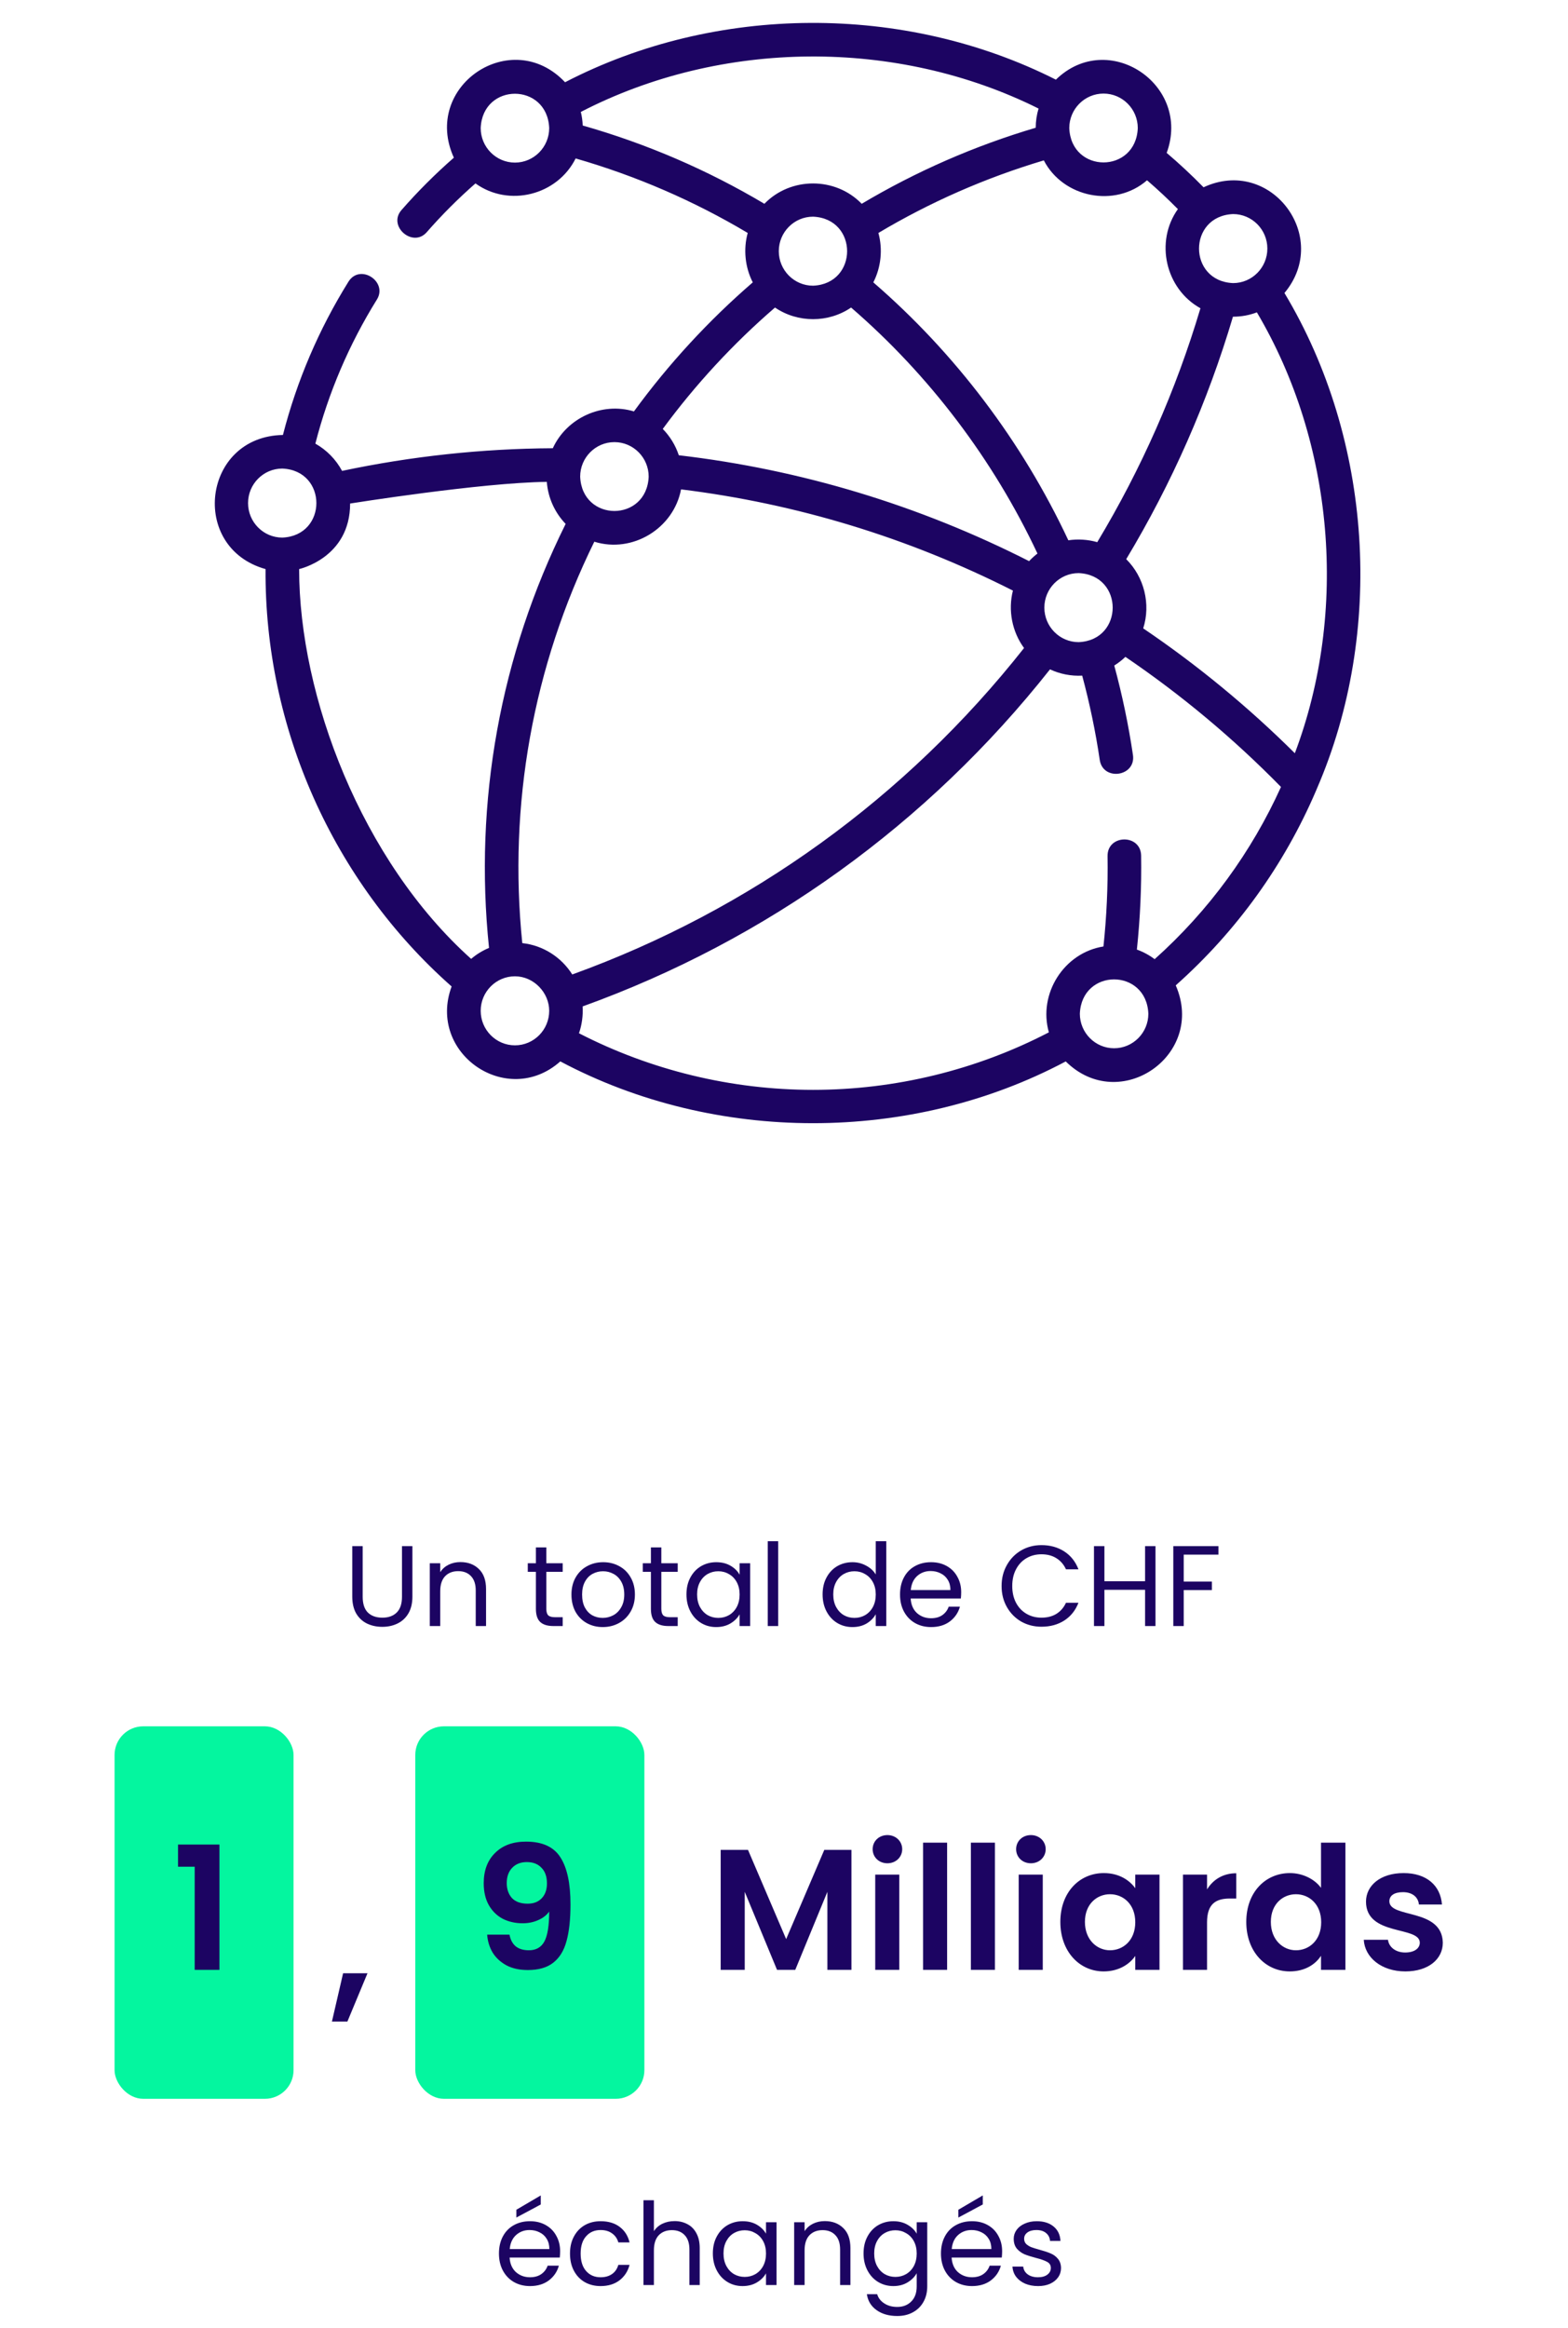 <svg width="219" height="325" viewBox="0 0 219 325" fill="none" xmlns="http://www.w3.org/2000/svg">
<path d="M50.656 215.848V222.904C50.656 223.896 50.896 224.632 51.376 225.112C51.867 225.592 52.544 225.832 53.408 225.832C54.261 225.832 54.928 225.592 55.408 225.112C55.899 224.632 56.144 223.896 56.144 222.904V215.848H57.6V222.888C57.6 223.816 57.413 224.6 57.04 225.24C56.667 225.869 56.16 226.339 55.52 226.648C54.891 226.957 54.181 227.112 53.392 227.112C52.603 227.112 51.888 226.957 51.248 226.648C50.619 226.339 50.117 225.869 49.744 225.24C49.381 224.6 49.2 223.816 49.2 222.888V215.848H50.656ZM64.301 218.072C65.368 218.072 66.231 218.397 66.893 219.048C67.554 219.688 67.885 220.616 67.885 221.832V227H66.445V222.04C66.445 221.165 66.226 220.499 65.789 220.04C65.352 219.571 64.754 219.336 63.997 219.336C63.229 219.336 62.615 219.576 62.157 220.056C61.709 220.536 61.485 221.235 61.485 222.152V227H60.029V218.232H61.485V219.48C61.773 219.032 62.162 218.685 62.653 218.44C63.154 218.195 63.703 218.072 64.301 218.072ZM76.305 219.432V224.6C76.305 225.027 76.395 225.331 76.577 225.512C76.758 225.683 77.073 225.768 77.521 225.768H78.593V227H77.281C76.47 227 75.862 226.813 75.457 226.44C75.052 226.067 74.849 225.453 74.849 224.6V219.432H73.713V218.232H74.849V216.024H76.305V218.232H78.593V219.432H76.305ZM84.181 227.144C83.36 227.144 82.613 226.957 81.941 226.584C81.28 226.211 80.757 225.683 80.373 225C80 224.307 79.813 223.507 79.813 222.6C79.813 221.704 80.005 220.915 80.389 220.232C80.784 219.539 81.317 219.011 81.989 218.648C82.661 218.275 83.413 218.088 84.245 218.088C85.077 218.088 85.829 218.275 86.501 218.648C87.173 219.011 87.701 219.533 88.085 220.216C88.48 220.899 88.677 221.693 88.677 222.6C88.677 223.507 88.474 224.307 88.069 225C87.674 225.683 87.136 226.211 86.453 226.584C85.77 226.957 85.013 227.144 84.181 227.144ZM84.181 225.864C84.704 225.864 85.194 225.741 85.653 225.496C86.112 225.251 86.48 224.883 86.757 224.392C87.045 223.901 87.189 223.304 87.189 222.6C87.189 221.896 87.05 221.299 86.773 220.808C86.496 220.317 86.133 219.955 85.685 219.72C85.237 219.475 84.752 219.352 84.229 219.352C83.696 219.352 83.205 219.475 82.757 219.72C82.32 219.955 81.968 220.317 81.701 220.808C81.434 221.299 81.301 221.896 81.301 222.6C81.301 223.315 81.429 223.917 81.685 224.408C81.952 224.899 82.304 225.267 82.741 225.512C83.178 225.747 83.658 225.864 84.181 225.864ZM92.367 219.432V224.6C92.367 225.027 92.458 225.331 92.639 225.512C92.821 225.683 93.135 225.768 93.583 225.768H94.655V227H93.343C92.533 227 91.925 226.813 91.519 226.44C91.114 226.067 90.911 225.453 90.911 224.6V219.432H89.775V218.232H90.911V216.024H92.367V218.232H94.655V219.432H92.367ZM95.876 222.584C95.876 221.688 96.057 220.904 96.419 220.232C96.782 219.549 97.278 219.021 97.907 218.648C98.547 218.275 99.257 218.088 100.036 218.088C100.804 218.088 101.47 218.253 102.036 218.584C102.601 218.915 103.022 219.331 103.3 219.832V218.232H104.772V227H103.3V225.368C103.012 225.88 102.58 226.307 102.004 226.648C101.438 226.979 100.777 227.144 100.02 227.144C99.241 227.144 98.537 226.952 97.907 226.568C97.278 226.184 96.782 225.645 96.419 224.952C96.057 224.259 95.876 223.469 95.876 222.584ZM103.3 222.6C103.3 221.939 103.166 221.363 102.9 220.872C102.633 220.381 102.27 220.008 101.812 219.752C101.364 219.485 100.868 219.352 100.324 219.352C99.779 219.352 99.284 219.48 98.835 219.736C98.388 219.992 98.03 220.365 97.763 220.856C97.497 221.347 97.364 221.923 97.364 222.584C97.364 223.256 97.497 223.843 97.763 224.344C98.03 224.835 98.388 225.213 98.835 225.48C99.284 225.736 99.779 225.864 100.324 225.864C100.868 225.864 101.364 225.736 101.812 225.48C102.27 225.213 102.633 224.835 102.9 224.344C103.166 223.843 103.3 223.261 103.3 222.6ZM108.688 215.16V227H107.232V215.16H108.688ZM114.891 222.584C114.891 221.688 115.072 220.904 115.435 220.232C115.798 219.549 116.294 219.021 116.923 218.648C117.563 218.275 118.278 218.088 119.067 218.088C119.75 218.088 120.384 218.248 120.971 218.568C121.558 218.877 122.006 219.288 122.315 219.8V215.16H123.787V227H122.315V225.352C122.027 225.875 121.6 226.307 121.035 226.648C120.47 226.979 119.808 227.144 119.051 227.144C118.272 227.144 117.563 226.952 116.923 226.568C116.294 226.184 115.798 225.645 115.435 224.952C115.072 224.259 114.891 223.469 114.891 222.584ZM122.315 222.6C122.315 221.939 122.182 221.363 121.915 220.872C121.648 220.381 121.286 220.008 120.827 219.752C120.379 219.485 119.883 219.352 119.339 219.352C118.795 219.352 118.299 219.48 117.851 219.736C117.403 219.992 117.046 220.365 116.779 220.856C116.512 221.347 116.379 221.923 116.379 222.584C116.379 223.256 116.512 223.843 116.779 224.344C117.046 224.835 117.403 225.213 117.851 225.48C118.299 225.736 118.795 225.864 119.339 225.864C119.883 225.864 120.379 225.736 120.827 225.48C121.286 225.213 121.648 224.835 121.915 224.344C122.182 223.843 122.315 223.261 122.315 222.6ZM134.248 222.28C134.248 222.557 134.232 222.851 134.2 223.16H127.192C127.245 224.024 127.538 224.701 128.072 225.192C128.616 225.672 129.272 225.912 130.04 225.912C130.669 225.912 131.192 225.768 131.608 225.48C132.034 225.181 132.333 224.787 132.504 224.296H134.072C133.837 225.139 133.368 225.827 132.664 226.36C131.96 226.883 131.085 227.144 130.04 227.144C129.208 227.144 128.461 226.957 127.8 226.584C127.149 226.211 126.637 225.683 126.264 225C125.89 224.307 125.704 223.507 125.704 222.6C125.704 221.693 125.885 220.899 126.248 220.216C126.61 219.533 127.117 219.011 127.768 218.648C128.429 218.275 129.186 218.088 130.04 218.088C130.872 218.088 131.608 218.269 132.248 218.632C132.888 218.995 133.378 219.496 133.72 220.136C134.072 220.765 134.248 221.48 134.248 222.28ZM132.744 221.976C132.744 221.421 132.621 220.947 132.376 220.552C132.13 220.147 131.794 219.843 131.368 219.64C130.952 219.427 130.488 219.32 129.976 219.32C129.24 219.32 128.61 219.555 128.088 220.024C127.576 220.493 127.282 221.144 127.208 221.976H132.744ZM139.891 221.416C139.891 220.328 140.136 219.352 140.627 218.488C141.118 217.613 141.784 216.931 142.627 216.44C143.48 215.949 144.424 215.704 145.459 215.704C146.675 215.704 147.736 215.997 148.643 216.584C149.55 217.171 150.211 218.003 150.627 219.08H148.883C148.574 218.408 148.126 217.891 147.539 217.528C146.963 217.165 146.27 216.984 145.459 216.984C144.68 216.984 143.982 217.165 143.363 217.528C142.744 217.891 142.259 218.408 141.907 219.08C141.555 219.741 141.379 220.52 141.379 221.416C141.379 222.301 141.555 223.08 141.907 223.752C142.259 224.413 142.744 224.925 143.363 225.288C143.982 225.651 144.68 225.832 145.459 225.832C146.27 225.832 146.963 225.656 147.539 225.304C148.126 224.941 148.574 224.424 148.883 223.752H150.627C150.211 224.819 149.55 225.645 148.643 226.232C147.736 226.808 146.675 227.096 145.459 227.096C144.424 227.096 143.48 226.856 142.627 226.376C141.784 225.885 141.118 225.208 140.627 224.344C140.136 223.48 139.891 222.504 139.891 221.416ZM161.387 215.848V227H159.931V221.944H154.251V227H152.795V215.848H154.251V220.744H159.931V215.848H161.387ZM170.177 215.848V217.032H165.329V220.792H169.265V221.976H165.329V227H163.873V215.848H170.177Z" fill="#1C0462"/>
<rect x="16" y="241" width="25" height="52" rx="4" fill="#04F69F"/>
<path d="M24.864 260.6V257.504H30.648V275H27.192V260.6H24.864Z" fill="#1C0462"/>
<rect x="58" y="241" width="32" height="52" rx="4" fill="#04F69F"/>
<path d="M71.16 270.08C71.288 270.784 71.576 271.328 72.024 271.712C72.488 272.08 73.104 272.264 73.872 272.264C74.864 272.264 75.584 271.856 76.032 271.04C76.48 270.208 76.704 268.816 76.704 266.864C76.336 267.376 75.816 267.776 75.144 268.064C74.488 268.352 73.776 268.496 73.008 268.496C71.984 268.496 71.056 268.288 70.224 267.872C69.408 267.44 68.76 266.808 68.28 265.976C67.8 265.128 67.56 264.104 67.56 262.904C67.56 261.128 68.088 259.72 69.144 258.68C70.2 257.624 71.64 257.096 73.464 257.096C75.736 257.096 77.336 257.824 78.264 259.28C79.208 260.736 79.68 262.928 79.68 265.856C79.68 267.936 79.496 269.64 79.128 270.968C78.776 272.296 78.16 273.304 77.28 273.992C76.416 274.68 75.232 275.024 73.728 275.024C72.544 275.024 71.536 274.8 70.704 274.352C69.872 273.888 69.232 273.288 68.784 272.552C68.352 271.8 68.104 270.976 68.04 270.08H71.16ZM73.704 265.76C74.536 265.76 75.192 265.504 75.672 264.992C76.152 264.48 76.392 263.792 76.392 262.928C76.392 261.984 76.136 261.256 75.624 260.744C75.128 260.216 74.448 259.952 73.584 259.952C72.72 259.952 72.032 260.224 71.52 260.768C71.024 261.296 70.776 262 70.776 262.88C70.776 263.728 71.016 264.424 71.496 264.968C71.992 265.496 72.728 265.76 73.704 265.76Z" fill="#1C0462"/>
<path d="M51.328 275.472L48.52 282.216H46.36L47.92 275.472H51.328Z" fill="#1C0462"/>
<path d="M100.656 275H104.016V264.104L108.528 275H111.072L115.56 264.104V275H118.92V258.248H115.128L109.8 270.704L104.472 258.248H100.656V275ZM122.242 275H125.602V261.704H122.242V275ZM123.946 260.12C125.122 260.12 126.01 259.256 126.01 258.152C126.01 257.048 125.122 256.184 123.946 256.184C122.746 256.184 121.882 257.048 121.882 258.152C121.882 259.256 122.746 260.12 123.946 260.12ZM128.922 275H132.282V257.24H128.922V275ZM135.601 275H138.961V257.24H135.601V275ZM142.281 275H145.641V261.704H142.281V275ZM143.985 260.12C145.161 260.12 146.049 259.256 146.049 258.152C146.049 257.048 145.161 256.184 143.985 256.184C142.785 256.184 141.921 257.048 141.921 258.152C141.921 259.256 142.785 260.12 143.985 260.12ZM148.097 268.304C148.097 272.456 150.785 275.216 154.145 275.216C156.257 275.216 157.769 274.208 158.561 273.056V275H161.945V261.704H158.561V263.6C157.769 262.496 156.305 261.488 154.169 261.488C150.785 261.488 148.097 264.152 148.097 268.304ZM158.561 268.352C158.561 270.872 156.881 272.264 155.033 272.264C153.233 272.264 151.529 270.824 151.529 268.304C151.529 265.784 153.233 264.44 155.033 264.44C156.881 264.44 158.561 265.832 158.561 268.352ZM168.586 268.376C168.586 265.808 169.786 265.04 171.778 265.04H172.666V261.512C170.818 261.512 169.426 262.4 168.586 263.768V261.704H165.226V275H168.586V268.376ZM174.065 268.304C174.065 272.456 176.753 275.216 180.137 275.216C182.225 275.216 183.713 274.256 184.505 273.032V275H187.913V257.24H184.505V263.552C183.593 262.304 181.913 261.488 180.161 261.488C176.753 261.488 174.065 264.152 174.065 268.304ZM184.529 268.352C184.529 270.872 182.849 272.264 181.001 272.264C179.201 272.264 177.497 270.824 177.497 268.304C177.497 265.784 179.201 264.44 181.001 264.44C182.849 264.44 184.529 265.832 184.529 268.352ZM201.515 271.208C201.419 266.336 194.051 267.848 194.051 265.424C194.051 264.656 194.699 264.152 195.947 264.152C197.267 264.152 198.083 264.848 198.179 265.88H201.395C201.203 263.24 199.259 261.488 196.043 261.488C192.755 261.488 190.787 263.264 190.787 265.472C190.787 270.344 198.299 268.832 198.299 271.208C198.299 271.976 197.579 272.576 196.259 272.576C194.915 272.576 193.979 271.808 193.859 270.8H190.475C190.619 273.272 192.947 275.216 196.283 275.216C199.523 275.216 201.515 273.488 201.515 271.208Z" fill="#1C0462"/>
<path d="M78.232 314.28C78.232 314.557 78.216 314.851 78.184 315.16H71.176C71.229 316.024 71.523 316.701 72.056 317.192C72.6 317.672 73.256 317.912 74.024 317.912C74.653 317.912 75.176 317.768 75.592 317.48C76.019 317.181 76.317 316.787 76.488 316.296H78.056C77.821 317.139 77.352 317.827 76.648 318.36C75.944 318.883 75.069 319.144 74.024 319.144C73.192 319.144 72.445 318.957 71.784 318.584C71.133 318.211 70.621 317.683 70.248 317C69.875 316.307 69.688 315.507 69.688 314.6C69.688 313.693 69.869 312.899 70.232 312.216C70.595 311.533 71.101 311.011 71.752 310.648C72.413 310.275 73.171 310.088 74.024 310.088C74.856 310.088 75.592 310.269 76.232 310.632C76.872 310.995 77.363 311.496 77.704 312.136C78.056 312.765 78.232 313.48 78.232 314.28ZM76.728 313.976C76.728 313.421 76.605 312.947 76.36 312.552C76.115 312.147 75.779 311.843 75.352 311.64C74.936 311.427 74.472 311.32 73.96 311.32C73.224 311.32 72.595 311.555 72.072 312.024C71.56 312.493 71.267 313.144 71.192 313.976H76.728ZM75.528 307.752L72.12 309.576V308.488L75.528 306.488V307.752ZM79.61 314.6C79.61 313.693 79.791 312.904 80.154 312.232C80.516 311.549 81.018 311.021 81.658 310.648C82.308 310.275 83.05 310.088 83.882 310.088C84.959 310.088 85.844 310.349 86.538 310.872C87.242 311.395 87.706 312.12 87.93 313.048H86.362C86.213 312.515 85.919 312.093 85.482 311.784C85.055 311.475 84.522 311.32 83.882 311.32C83.05 311.32 82.378 311.608 81.866 312.184C81.354 312.749 81.098 313.555 81.098 314.6C81.098 315.656 81.354 316.472 81.866 317.048C82.378 317.624 83.05 317.912 83.882 317.912C84.522 317.912 85.055 317.763 85.482 317.464C85.909 317.165 86.202 316.739 86.362 316.184H87.93C87.695 317.08 87.226 317.8 86.522 318.344C85.818 318.877 84.938 319.144 83.882 319.144C83.05 319.144 82.308 318.957 81.658 318.584C81.018 318.211 80.516 317.683 80.154 317C79.791 316.317 79.61 315.517 79.61 314.6ZM94.225 310.072C94.886 310.072 95.483 310.216 96.017 310.504C96.55 310.781 96.966 311.203 97.265 311.768C97.574 312.333 97.729 313.021 97.729 313.832V319H96.289V314.04C96.289 313.165 96.07 312.499 95.633 312.04C95.195 311.571 94.598 311.336 93.841 311.336C93.073 311.336 92.459 311.576 92.001 312.056C91.553 312.536 91.329 313.235 91.329 314.152V319H89.873V307.16H91.329V311.48C91.617 311.032 92.011 310.685 92.513 310.44C93.025 310.195 93.595 310.072 94.225 310.072ZM99.563 314.584C99.563 313.688 99.744 312.904 100.107 312.232C100.47 311.549 100.966 311.021 101.595 310.648C102.235 310.275 102.944 310.088 103.723 310.088C104.491 310.088 105.158 310.253 105.723 310.584C106.288 310.915 106.71 311.331 106.987 311.832V310.232H108.459V319H106.987V317.368C106.699 317.88 106.267 318.307 105.691 318.648C105.126 318.979 104.464 319.144 103.707 319.144C102.928 319.144 102.224 318.952 101.595 318.568C100.966 318.184 100.47 317.645 100.107 316.952C99.744 316.259 99.563 315.469 99.563 314.584ZM106.987 314.6C106.987 313.939 106.854 313.363 106.587 312.872C106.32 312.381 105.958 312.008 105.499 311.752C105.051 311.485 104.555 311.352 104.011 311.352C103.467 311.352 102.971 311.48 102.523 311.736C102.075 311.992 101.718 312.365 101.451 312.856C101.184 313.347 101.051 313.923 101.051 314.584C101.051 315.256 101.184 315.843 101.451 316.344C101.718 316.835 102.075 317.213 102.523 317.48C102.971 317.736 103.467 317.864 104.011 317.864C104.555 317.864 105.051 317.736 105.499 317.48C105.958 317.213 106.32 316.835 106.587 316.344C106.854 315.843 106.987 315.261 106.987 314.6ZM115.192 310.072C116.258 310.072 117.122 310.397 117.784 311.048C118.445 311.688 118.776 312.616 118.776 313.832V319H117.336V314.04C117.336 313.165 117.117 312.499 116.68 312.04C116.242 311.571 115.645 311.336 114.888 311.336C114.12 311.336 113.506 311.576 113.048 312.056C112.6 312.536 112.376 313.235 112.376 314.152V319H110.92V310.232H112.376V311.48C112.664 311.032 113.053 310.685 113.544 310.44C114.045 310.195 114.594 310.072 115.192 310.072ZM124.77 310.088C125.527 310.088 126.189 310.253 126.754 310.584C127.33 310.915 127.757 311.331 128.034 311.832V310.232H129.506V319.192C129.506 319.992 129.335 320.701 128.994 321.32C128.653 321.949 128.162 322.44 127.522 322.792C126.893 323.144 126.157 323.32 125.314 323.32C124.162 323.32 123.202 323.048 122.434 322.504C121.666 321.96 121.213 321.219 121.074 320.28H122.514C122.674 320.813 123.005 321.24 123.506 321.56C124.007 321.891 124.61 322.056 125.314 322.056C126.114 322.056 126.765 321.805 127.266 321.304C127.778 320.803 128.034 320.099 128.034 319.192V317.352C127.746 317.864 127.319 318.291 126.754 318.632C126.189 318.973 125.527 319.144 124.77 319.144C123.991 319.144 123.282 318.952 122.642 318.568C122.013 318.184 121.517 317.645 121.154 316.952C120.791 316.259 120.61 315.469 120.61 314.584C120.61 313.688 120.791 312.904 121.154 312.232C121.517 311.549 122.013 311.021 122.642 310.648C123.282 310.275 123.991 310.088 124.77 310.088ZM128.034 314.6C128.034 313.939 127.901 313.363 127.634 312.872C127.367 312.381 127.005 312.008 126.546 311.752C126.098 311.485 125.602 311.352 125.058 311.352C124.514 311.352 124.018 311.48 123.57 311.736C123.122 311.992 122.765 312.365 122.498 312.856C122.231 313.347 122.098 313.923 122.098 314.584C122.098 315.256 122.231 315.843 122.498 316.344C122.765 316.835 123.122 317.213 123.57 317.48C124.018 317.736 124.514 317.864 125.058 317.864C125.602 317.864 126.098 317.736 126.546 317.48C127.005 317.213 127.367 316.835 127.634 316.344C127.901 315.843 128.034 315.261 128.034 314.6ZM139.966 314.28C139.966 314.557 139.95 314.851 139.918 315.16H132.91C132.964 316.024 133.257 316.701 133.79 317.192C134.334 317.672 134.99 317.912 135.758 317.912C136.388 317.912 136.91 317.768 137.326 317.48C137.753 317.181 138.052 316.787 138.222 316.296H139.79C139.556 317.139 139.086 317.827 138.382 318.36C137.678 318.883 136.804 319.144 135.758 319.144C134.926 319.144 134.18 318.957 133.518 318.584C132.868 318.211 132.356 317.683 131.982 317C131.609 316.307 131.422 315.507 131.422 314.6C131.422 313.693 131.604 312.899 131.966 312.216C132.329 311.533 132.836 311.011 133.486 310.648C134.148 310.275 134.905 310.088 135.758 310.088C136.59 310.088 137.326 310.269 137.966 310.632C138.606 310.995 139.097 311.496 139.438 312.136C139.79 312.765 139.966 313.48 139.966 314.28ZM138.462 313.976C138.462 313.421 138.34 312.947 138.094 312.552C137.849 312.147 137.513 311.843 137.086 311.64C136.67 311.427 136.206 311.32 135.694 311.32C134.958 311.32 134.329 311.555 133.806 312.024C133.294 312.493 133.001 313.144 132.926 313.976H138.462ZM137.262 307.752L133.854 309.576V308.488L137.262 306.488V307.752ZM144.992 319.144C144.32 319.144 143.718 319.032 143.184 318.808C142.651 318.573 142.23 318.253 141.92 317.848C141.611 317.432 141.44 316.957 141.408 316.424H142.912C142.955 316.861 143.158 317.219 143.52 317.496C143.894 317.773 144.379 317.912 144.976 317.912C145.531 317.912 145.968 317.789 146.288 317.544C146.608 317.299 146.768 316.989 146.768 316.616C146.768 316.232 146.598 315.949 146.256 315.768C145.915 315.576 145.387 315.389 144.672 315.208C144.022 315.037 143.488 314.867 143.072 314.696C142.667 314.515 142.315 314.253 142.016 313.912C141.728 313.56 141.584 313.101 141.584 312.536C141.584 312.088 141.718 311.677 141.984 311.304C142.251 310.931 142.63 310.637 143.12 310.424C143.611 310.2 144.171 310.088 144.8 310.088C145.771 310.088 146.555 310.333 147.152 310.824C147.75 311.315 148.07 311.987 148.112 312.84H146.656C146.624 312.381 146.438 312.013 146.096 311.736C145.766 311.459 145.318 311.32 144.752 311.32C144.23 311.32 143.814 311.432 143.504 311.656C143.195 311.88 143.04 312.173 143.04 312.536C143.04 312.824 143.131 313.064 143.312 313.256C143.504 313.437 143.739 313.587 144.016 313.704C144.304 313.811 144.699 313.933 145.2 314.072C145.83 314.243 146.342 314.413 146.736 314.584C147.131 314.744 147.467 314.989 147.744 315.32C148.032 315.651 148.182 316.083 148.192 316.616C148.192 317.096 148.059 317.528 147.792 317.912C147.526 318.296 147.147 318.6 146.656 318.824C146.176 319.037 145.622 319.144 144.992 319.144Z" fill="#1C0462"/>
<path d="M183.803 110.399C183.85 110.304 183.892 110.207 183.925 110.106C193.405 88.227 191.711 61.404 179.398 40.903C185.971 33.045 177.433 21.793 168.097 26.147C166.456 24.47 164.733 22.863 162.948 21.344C166.452 11.818 154.757 4.004 147.474 11.121C126.305 0.431 99.975 0.567 78.922 11.482C71.433 3.546 58.856 12.056 63.39 22.013C60.793 24.284 58.335 26.737 56.069 29.331C54.112 31.571 57.657 34.641 59.601 32.416C61.709 30.003 63.994 27.721 66.407 25.605C71.073 28.971 77.839 27.257 80.399 22.119C88.847 24.551 96.914 28.041 104.432 32.52C103.802 34.79 104.059 37.324 105.139 39.419C98.952 44.764 93.38 50.81 88.541 57.436C84.075 56.086 79.151 58.345 77.209 62.575C67.358 62.628 57.477 63.688 47.776 65.738C46.919 64.142 45.62 62.819 44.046 61.933C45.869 54.825 48.756 48.064 52.644 41.812C54.194 39.32 50.283 36.73 48.662 39.335C44.528 45.981 41.457 53.169 39.515 60.725C28.282 60.916 26.396 76.456 37.09 79.446C36.932 101.563 46.495 123.066 63.077 137.714C59.617 147.058 70.847 154.765 78.258 148.175C99.886 159.675 127.22 159.677 148.85 148.178C156.387 155.633 168.46 147.305 164.214 137.559C172.76 129.964 179.399 120.675 183.803 110.399ZM180.849 105.155C174.358 98.707 167.255 92.857 159.671 87.722C160.748 84.348 159.812 80.552 157.297 78.061C163.674 67.458 168.68 56.089 172.205 44.212C173.379 44.216 174.508 43.999 175.548 43.607C186.346 61.844 188.321 85.358 180.849 105.155ZM72.947 131.662C70.974 112.333 74.437 93.05 83.007 75.623C88.332 77.284 94.087 73.783 95.12 68.318C111.289 70.311 126.861 75.058 141.474 82.45C140.771 85.182 141.353 88.195 143.027 90.467C126.555 111.336 104.812 127.039 79.927 136.039C78.419 133.651 75.883 131.981 72.947 131.662ZM145.864 84.826C145.864 82.169 148.01 80.008 150.648 80.008C156.994 80.272 156.992 89.382 150.648 89.645C148.01 89.645 145.864 87.484 145.864 84.826ZM177.009 34.703C177.009 37.361 174.863 39.522 172.225 39.522C165.879 39.258 165.88 30.148 172.225 29.885C174.863 29.885 177.009 32.046 177.009 34.703ZM164.513 29.191C161.273 33.745 162.777 40.327 167.663 43.034C164.249 54.49 159.409 65.457 153.252 75.687C151.965 75.316 150.536 75.225 149.213 75.427C142.778 61.685 133.414 49.307 121.975 39.42C123.055 37.324 123.313 34.794 122.683 32.521C129.923 28.207 137.679 24.807 145.789 22.391C148.485 27.595 155.716 29.064 160.205 25.168C161.693 26.448 163.133 27.793 164.513 29.191ZM108.773 35.066C108.773 32.409 110.919 30.248 113.557 30.248C119.903 30.512 119.901 39.622 113.557 39.885C110.919 39.885 108.773 37.723 108.773 35.066ZM154.128 13.063C156.766 13.063 158.912 15.225 158.912 17.882C158.649 24.274 149.606 24.273 149.344 17.882C149.344 15.225 151.49 13.063 154.128 13.063ZM71.921 22.7C69.284 22.7 67.138 20.538 67.138 17.881C67.401 11.488 76.443 11.491 76.705 17.881C76.705 20.538 74.559 22.7 71.921 22.7ZM81.386 17.522C81.362 16.871 81.272 16.237 81.123 15.626C100.752 5.475 125.274 5.298 145.054 15.153C144.799 16.004 144.66 16.902 144.656 17.833C136.125 20.357 127.968 23.922 120.352 28.451C116.692 24.665 110.424 24.663 106.762 28.451C98.826 23.73 90.308 20.061 81.386 17.522ZM108.244 42.934C111.414 45.098 115.699 45.099 118.87 42.934C129.791 52.364 138.738 64.168 144.9 77.275C144.482 77.597 144.092 77.952 143.733 78.337C128.327 70.522 111.885 65.554 94.807 63.555C94.346 62.159 93.572 60.906 92.567 59.88C97.151 53.654 102.411 47.967 108.244 42.934ZM85.815 61.722C88.453 61.722 90.599 63.884 90.599 66.541C90.336 72.934 81.293 72.932 81.031 66.541C81.031 63.884 83.177 61.722 85.815 61.722ZM34.645 70.232C34.645 67.575 36.791 65.413 39.429 65.413C45.775 65.677 45.773 74.787 39.429 75.05C36.792 75.051 34.645 72.889 34.645 70.232ZM41.779 79.444C41.779 79.444 48.901 77.891 48.901 70.294C48.901 70.294 67.177 67.373 76.372 67.27C76.545 69.542 77.515 71.592 79.003 73.139C69.865 91.522 66.179 111.904 68.301 132.329C67.387 132.709 66.546 133.23 65.803 133.863C50.505 120.158 41.779 97.197 41.779 79.444ZM71.921 145.932C69.284 145.932 67.138 143.771 67.138 141.114C67.138 138.456 69.284 136.295 71.921 136.295C74.524 136.295 76.705 138.549 76.705 141.114C76.705 143.771 74.559 145.932 71.921 145.932ZM113.557 152.147C102.176 152.147 90.922 149.421 80.864 144.247C81.272 143.076 81.453 141.743 81.373 140.501C107.116 131.222 129.611 115.007 146.652 93.445C148.052 94.101 149.605 94.402 151.149 94.321C152.19 98.188 153.014 102.132 153.597 106.077C154.044 109.096 158.684 108.422 158.236 105.391C157.617 101.203 156.74 97.014 155.627 92.911C156.187 92.562 156.708 92.156 157.183 91.701C165.007 97.013 172.303 103.111 178.912 109.86C174.813 118.921 168.847 127.125 161.268 133.904C160.519 133.341 159.683 132.888 158.786 132.566C159.247 128.207 159.447 123.806 159.38 119.453C159.332 116.389 154.643 116.461 154.691 119.525C154.756 123.71 154.562 127.941 154.117 132.131C148.586 133.01 144.97 138.745 146.493 144.119C136.372 149.376 125.031 152.147 113.557 152.147ZM155.604 146.34C152.967 146.34 150.821 144.178 150.821 141.521C151.084 135.128 160.126 135.13 160.388 141.521C160.388 144.178 158.242 146.34 155.604 146.34Z" fill="#1C0462"/>
</svg>
